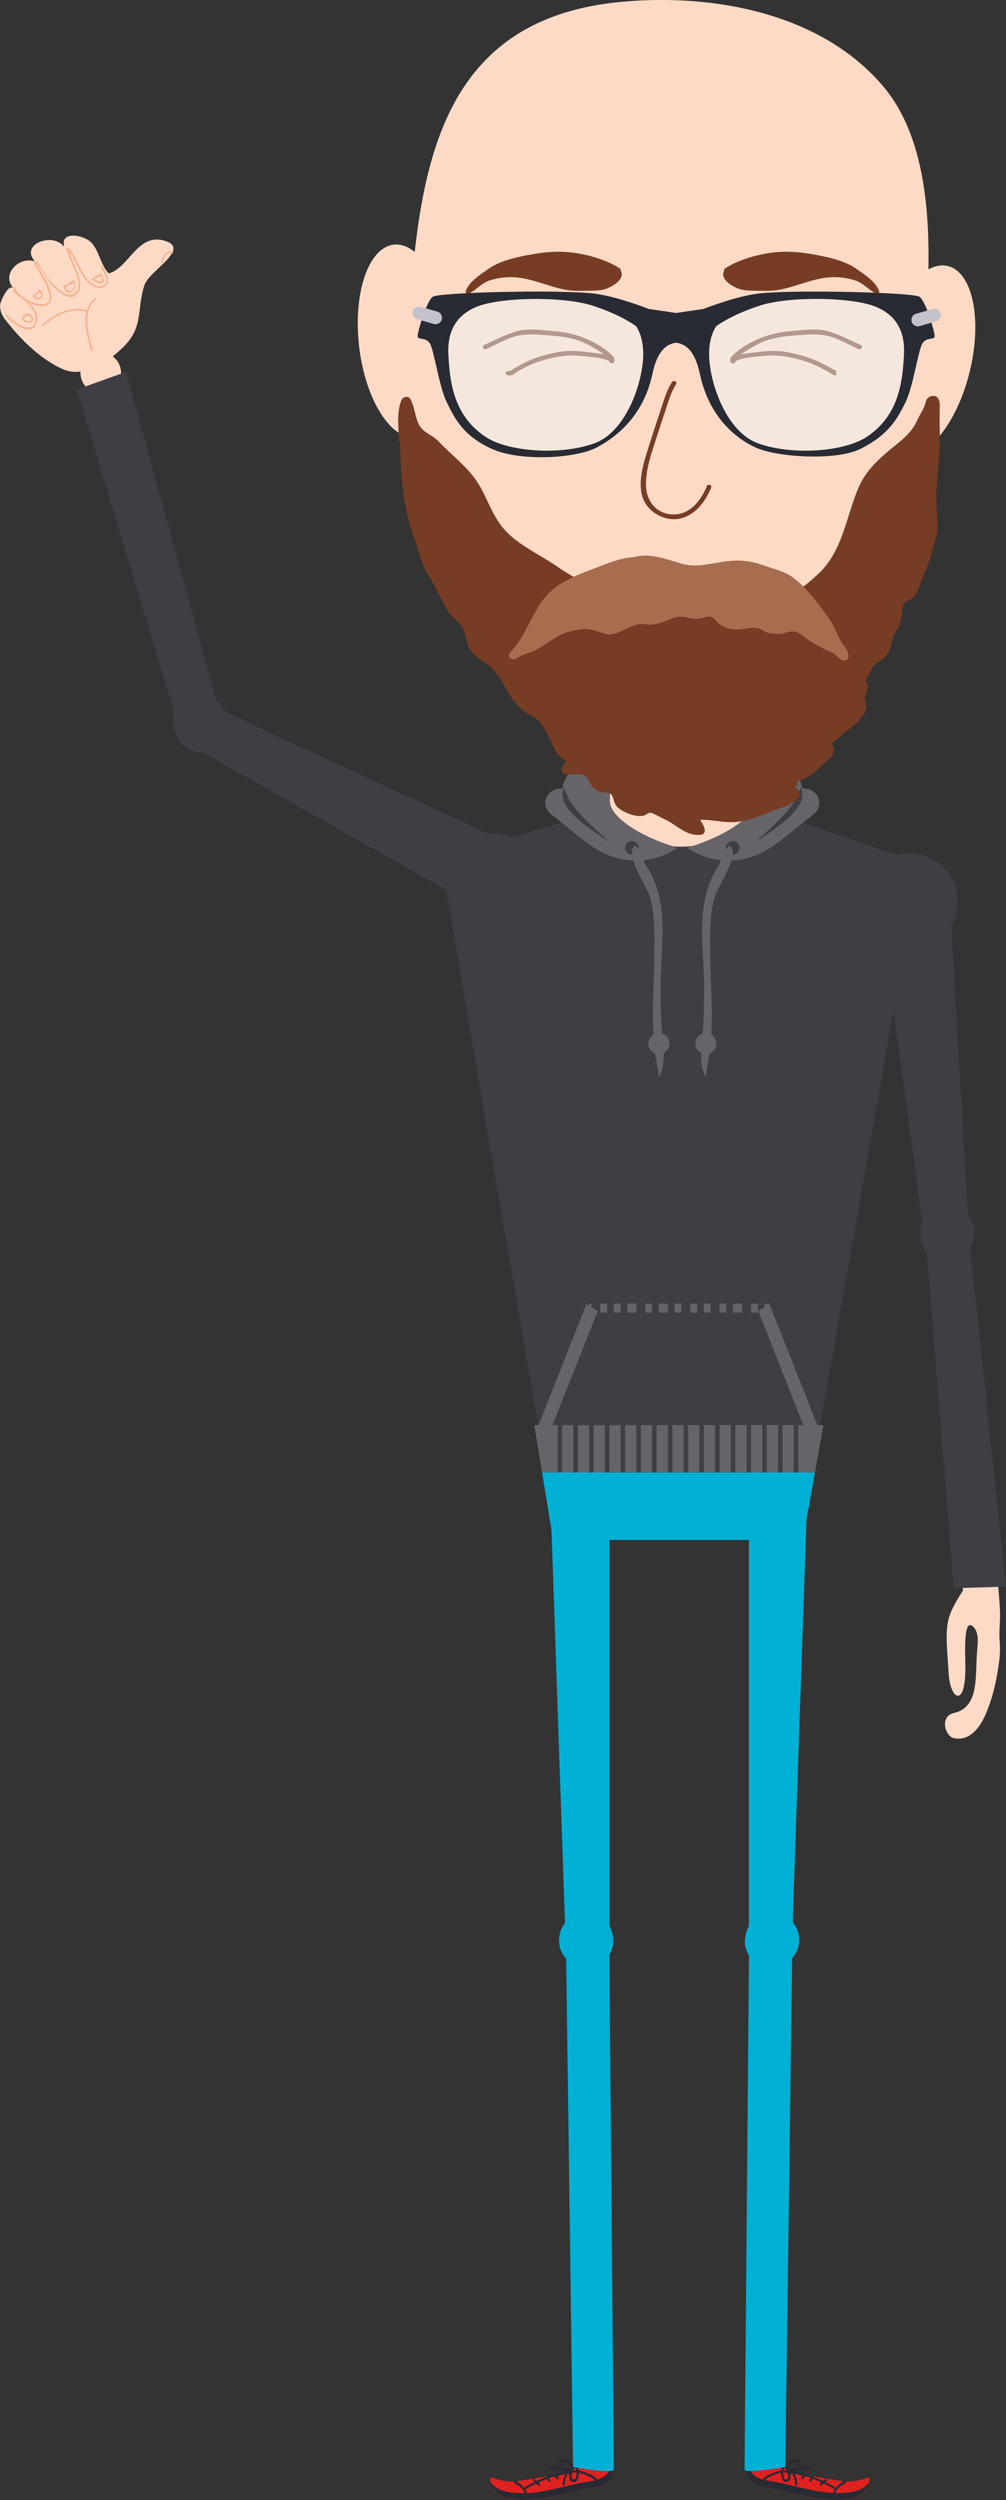 <?xml version="1.0" encoding="UTF-8"?>
<svg id="Layer_1" data-name="Layer 1" xmlns="http://www.w3.org/2000/svg" viewBox="0 0 193.33 480.08">
  <rect x="0" y="0" width="193.33" height="480.08" fill="#333333" stroke="none"/>
  <defs>
    <style>
      .cls-1 {
        fill: #666469;
      }

      .cls-1, .cls-2, .cls-3, .cls-4, .cls-5, .cls-6, .cls-7, .cls-8, .cls-9, .cls-10, .cls-11 {
        stroke-width: 0px;
      }

      .cls-2 {
        fill: #e12120;
      }

      .cls-3 {
        fill: #a86d4f;
      }

      .cls-4 {
        fill: #fddac6;
      }

      .cls-5 {
        fill: #403d44;
      }

      .cls-6 {
        fill: #763c24;
      }

      .cls-7 {
        fill: #c3c3cb;
      }

      .cls-8 {
        fill: #f5b591;
      }

      .cls-9 {
        fill: #282b34;
      }

      .cls-10 {
        fill: #00b0d5;
      }

      .cls-11 {
        fill: #eff4f7;
        opacity: .5;
      }
    </style>
  </defs>
  <g>
    <path class="cls-4" d="M6.75,50.22c-3.11-3.25,3.45-5.79,5.61-2.78-.93-3.23,3.71-2.3,5.1-.95,1.61,1.57,1.82,4.35,3.43,6.01,3.9-1.01,5.5-7.81,10.72-6.28,5.23,1.52-2.99,5.76-3.88,8.6-1.5,4.78-.1,7.93-4.02,11.81-.6.59-1.3,1.22-2.05,1.81,1.61,1.17,2.09,3.4,1.06,5.15-1.1,1.86-3.5,2.47-5.35,1.37-1.3-.77-1.99-2.19-1.9-3.6-1.1.13-2.22.02-3.3-.43-3.76-1.58-7.55-5.1-10.11-8.24-1.04-1.27-2.21-2.45-2.02-4.25.05-.5,1.57-4.13,2.59-3.05-2.53-2.69,1.09-6.32,4.14-5.15Z"/>
    <g>
      <path class="cls-8" d="M19.68,51.05c.72,1.2,2.08,3.75-.22,4.24-1.24.26-2.68-1.03-3.32-1.93-1.27-1.8-1.78-4-3.34-5.62-.15-.15.09-.38.24-.23,1.39,1.44,1.97,3.31,2.94,5.02.65,1.15,2.31,2.94,3.81,2.32,1.34-.56.41-2.49-.26-3.11-.04-.04-.06-.11-.04-.16.05-.18-.02-.22-.11-.36-.11-.18.18-.34.29-.16h0Z"/>
      <path class="cls-8" d="M12.94,47.65c.56.58.57,1.43.9,2.17.5,1.1.97,2.19,1.32,3.35.42,1.39.49,3.02-.99,3.73-1.18.57-2.66-.69-3.47-1.38-1.73-1.46-2.38-3.93-4.13-5.26-.17-.13,0-.42.17-.29.84.64,1.35,1.64,1.89,2.52.87,1.41,1.85,2.53,3.2,3.5,1.2.86,3.02.96,3.26-.97.11-.91-.28-1.92-.58-2.76-.32-.91-.75-1.8-1.15-2.68-.22-.48-.32-1.34-.67-1.7-.15-.15.09-.38.24-.23h0Z"/>
      <path class="cls-8" d="M6.78,50.44c.9,1.4,4.88,6.83,2.23,8.16-1.82.92-5.92-1.43-6.4-3.29-.05-.21.27-.29.32-.08.47,1.84,4.05,3.49,5.78,3.12,2.55-.55-1.53-6.67-2.23-7.76-.12-.18.18-.34.29-.16h0Z"/>
      <path class="cls-8" d="M2.77,55.71c1.69,1.61,5.54,3.74,4.09,6.7-1.11,2.27-4.9-.57-5.74-1.73-.12-.17.17-.33.29-.16.9,1.24,5.06,3.98,5.36.97.26-2.62-2.66-4.03-4.25-5.55-.16-.15.08-.38.24-.23h0Z"/>
      <path class="cls-8" d="M19.26,52.64c.38.28,1.16,1.37.42,1.72-.61.29-1.42-.28-1.93-.58-.09-.05-.11-.19-.03-.26.49-.4,1.05-.68,1.62-.95.19-.09.36.2.16.29-.54.26-1.08.52-1.55.9,0-.09-.02-.18-.03-.26.35.21.71.41,1.1.55.19.06.49.15.58-.1.13-.38-.22-.81-.51-1.02-.17-.12,0-.41.17-.29h0Z"/>
      <path class="cls-8" d="M13.89,53.83c.97,0,.57,1.33.26,1.8-.21.31-.54.6-.94.55-.57-.06-.87-.73-1.06-1.18-.05-.12.01-.23.15-.25.63-.07,1.11-.53,1.66-.81.19-.1.48.27.29.37-.61.31-1.47.57-1.69.93l.15-.25c-.22.37.69,1.38,1.29.54.17-.24.56-1.34-.04-1.33-.21,0-.28-.37-.06-.37h0Z"/>
      <path class="cls-8" d="M7.54,55.63c.58.29.97.98.47,1.54-.53.6-1.28.32-1.71-.24-.07-.09-.06-.19.04-.26.37-.25.72-.55,1.1-.8.18-.12.34.17.16.29-.37.25-.72.55-1.1.8.01-.09.03-.17.04-.26.3.39.77.69,1.19.29.42-.4.03-.88-.36-1.07-.19-.1-.02-.38.17-.29h0Z"/>
      <path class="cls-8" d="M4.84,60.3c.75-.19,1.51.18,1.54,1.02.02.49-.51.65-.9.65-.41,0-.96-.16-1.17-.55-.29-.54.53-.93.89-1.08.19-.08.36.21.16.29-.18.07-.88.33-.76.63.09.22.43.3.63.35.24.05.56.06.75-.12.1-.1.06-.26.03-.38-.15-.51-.63-.61-1.09-.5-.21.05-.29-.27-.08-.32h0Z"/>
      <path class="cls-8" d="M33.1,48.59c-1.09-.19-1.67.83-1.77,1.78-.02.21-.35.21-.33,0,.12-1.18.87-2.32,2.19-2.09.21.04.12.36-.09.32h0Z"/>
      <path class="cls-8" d="M18.39,57.55c-1.5,1.21-1.69,2.96-1.57,4.77.06.95.27,1.89.48,2.82.07.29.14.58.21.87.04.14.07.27.11.41.21.29.18.44-.1.44-.04-.21.28-.29.32-.08.02.11.04.22.07.32.01.05,0,.13-.05.16-.03.02-.06.05-.09.07-.1.07-.24.05-.28-.08-.79-3.05-2.27-7.57.67-9.94.16-.13.4.1.23.24h0Z"/>
      <path class="cls-8" d="M16.47,59.86c-3.04-.85-5.89.77-8.11,2.72-.16.14-.39-.1-.23-.24,2.31-2.03,5.28-3.68,8.43-2.8.21.06.12.38-.09.32h0Z"/>
    </g>
  </g>
  <g>
    <rect class="cls-4" x="117.11" y="128" width="27.66" height="49.28"/>
    <path class="cls-5" d="M176.47,165.61l-30.98-10.66s-5.04,7.64-14.55,7.64-13.83-7.35-13.83-7.35l-32.28,9.51c-.36-.04,19.88,116.28,19.88,116.28h51.58s19.02-106.19,20.17-115.41Z"/>
    <g>
      <path class="cls-2" d="M117.44,473.48c.24-.46.38-.99.38-1.55,0-1.83-1.48-3.31-3.31-3.31s-3.31,1.48-3.31,3.31c0,.48.1.94.29,1.35,0,0,0,0,0,0-1.21.33-2.38,1.17-3.6,1.57-1.53.5-3.01.74-4.61.99-1.67.26-3.42.66-5.07.68-1.54.02-2.6-.43-3.98-.81-.28,5.38,7.52,4.6,11.21,3.86,2.34-.47,4.75-1.11,7.06-1.58,1.87-.38,4.6-.48,5.19-2.73.2-.76.08-1.34-.24-1.77,0,0,0,0,0,0Z"/>
      <path class="cls-9" d="M117.48,474.53c-.1-.02-.19-.05-.29-.07-.04,0-.07-.02-.1-.04-.44.97-1.36,1.45-2.37,1.74.02-.07.01-.14-.05-.2-.55-.61-1.66-1-2.41-1.28-.33-.12-.67-.2-1.02-.25-.06-.54-.28-.97-.76-.99-.11,0-.18.07-.2.15-.02-.03-.06-.06-.1-.07-.17-.05-.4-.66-.56-.82-.26-.27-.68-.34-1.03-.4-.65-.12-1.13.18-1.32.82-.08.25-.05.48.04.67-.5-.05-.98,0-1.51.01-.28,0-.28.44,0,.43.71-.02,1.36-.07,2.06.09.11.05.23.1.36.12.06.01.13.02.19.02.09.03.18.05.27.08-.71.13-1.36.46-2.07.58-.61.1-1.14.28-1.71.53-.58.26-1.16.5-1.74.75-.07-.06-.14-.12-.21-.16-.08-.05-.15-.09-.2-.17-.11-.18-.33-.11-.33.11v.07c0,.13.03.2.13.21.08.05.12.1.21.15-.63.28-1.27.59-1.87.97-.08.05-.12.14-.11.21-.4-.52-.98-.96-1.47-1.18-.03-.08-.11-.22-.21-.22h-.14c-.27,0-.28.49-.01.5.01.02.03.07.05.08.64.27,1.62,1,1.81,1.77-2.68.09-5.45-.32-6.54-2.19.59,4.41,7.7,3.68,11.18,2.99,2.34-.47,4.75-1.11,7.06-1.57,1.87-.38,4.6-.48,5.19-2.73.07-.26.09-.49.09-.7-.1,0-.2,0-.31-.02ZM110.37,474.06c.07-.05.09-.12.09-.19,0,0,0,0,.01,0,.18,0,.27.23.3.51-.21-.01-.41-.01-.62,0,.06-.14.13-.26.21-.32ZM110.8,474.81c0,.39-.06.79-.1.9-.19.68-.94.51-.83-.25.02-.14.07-.39.14-.65.26-.02.52-.02.78,0ZM108.51,474.03s-.08,0-.11,0c-.13-.04-.26-.07-.38-.1-.56-.32-.38-1.21.34-1.22.56,0,1.02.26,1.24.76.08.17.15.3.28.39-.2.11-.39.18-.7.17-.22,0-.45,0-.67,0ZM112.07,476.69c-2.31.47-4.72,1.11-7.06,1.58-1.03.21-2.37.41-3.77.49-.05-.27-.18-.54-.35-.79.06.03.13.04.2,0,.64-.41,1.3-.74,1.98-1.05.12.13.22.26.35.37.21.17.52-.13.31-.31-.01,0-.11-.12-.09-.05-.02-.06-.06-.1-.1-.15-.02-.02-.04-.04-.05-.06.2-.09.39-.17.59-.25.34-.14.69-.29,1.03-.43.09.17.19.32.3.48.16.23.53.01.37-.22-.1-.14-.21-.27-.29-.42.08-.03.15-.07.23-.1.31-.13.63-.18.96-.23,0,.03,0,.07.02.11.09.18.19.33.37.44.24.14.46-.23.22-.37-.1-.06-.15-.15-.19-.25.1-.02.19-.04.29-.07.4-.13.82-.25,1.25-.34-.28.59-.48,1.25-.51,1.9,0,.01-.08.02-.08.04v.07c0,.28.5.28.5,0,.01-.73.21-1.49.58-2.12,0,0,.02,0,.02,0,0,0,.03,0,.03,0,.08.12.15.23.25.34,0,0,0,0,.01,0-.04.26-.05.51,0,.68.14.55.86.92,1.33.49.26-.25.47-.92.49-1.57.08.01.16.02.23.03.71.14,2.35.81,2.86,1.37-.78.19-1.58.29-2.28.43Z"/>
    </g>
    <g>
      <path class="cls-2" d="M143.88,473.48c-.24-.46-.38-.99-.38-1.55,0-1.83,1.48-3.31,3.31-3.31s3.31,1.48,3.31,3.31c0,.48-.1.94-.29,1.35,0,0,0,0,0,0,1.21.33,2.38,1.17,3.6,1.57,1.53.5,3.01.74,4.61.99,1.67.26,3.42.66,5.07.68,1.54.02,2.6-.43,3.98-.81.28,5.38-7.52,4.6-11.21,3.86-2.34-.47-4.75-1.11-7.06-1.58-1.87-.38-4.6-.48-5.19-2.73-.2-.76-.08-1.34.24-1.77,0,0,0,0,0,0Z"/>
      <path class="cls-9" d="M143.54,474.54c0,.21.03.45.09.7.59,2.25,3.32,2.36,5.19,2.73,2.31.47,4.72,1.11,7.06,1.57,3.48.7,10.59,1.42,11.18-2.99-1.08,1.86-3.86,2.28-6.54,2.19.18-.78,1.17-1.5,1.81-1.77.02,0,.03-.06.05-.08.27-.01.26-.5-.01-.5h-.14c-.09,0-.18.13-.21.22-.49.23-1.07.66-1.47,1.18.01-.08-.02-.16-.11-.21-.6-.38-1.23-.69-1.87-.97.08-.05.13-.09.21-.15.1,0,.13-.07.13-.21v-.07c0-.22-.22-.29-.33-.11-.05.08-.12.12-.2.17-.08.05-.14.11-.21.16-.58-.25-1.16-.49-1.74-.75-.56-.26-1.09-.43-1.71-.53-.71-.12-1.36-.45-2.07-.58.09-.03.18-.05.27-.08.06,0,.13-.01.19-.02.12-.02.24-.07.36-.12.71-.15,1.35-.11,2.06-.09.28,0,.28-.42,0-.43-.53-.02-1.01-.06-1.51-.01.09-.19.11-.42.04-.67-.19-.63-.67-.93-1.32-.82-.34.06-.77.13-1.03.4-.15.16-.39.77-.56.82-.05.01-.08.04-.1.07-.02-.08-.09-.15-.2-.15-.47.01-.7.45-.76.99-.35.05-.69.13-1.02.25-.75.28-1.87.67-2.41,1.28-.06.06-.06.14-.05.2-1.02-.29-1.93-.77-2.37-1.74-.04.01-.06.03-.1.04-.1.02-.19.05-.29.07-.1.02-.2.02-.31.02ZM151.16,474.38c-.21,0-.41,0-.62,0,.03-.29.12-.51.3-.51,0,0,0,0,.01,0,0,.07.02.14.09.19.08.06.15.18.21.32ZM151.31,474.82c.07.25.12.5.14.65.12.76-.64.94-.83.25-.03-.11-.09-.51-.1-.9.26-.01.52-.01.78,0ZM152.14,474.03c-.31,0-.5-.06-.7-.17.13-.09.21-.22.28-.39.23-.5.68-.77,1.24-.76.72,0,.9.9.34,1.22-.13.03-.26.07-.38.1-.04,0-.07,0-.11,0-.22,0-.45-.01-.67,0ZM146.98,476.26c.51-.56,2.15-1.23,2.86-1.37.08-.01.16-.02.23-.03.02.65.22,1.33.49,1.57.47.44,1.19.06,1.33-.49.04-.17.04-.42,0-.68,0,0,0,0,.01,0,.11-.11.18-.22.25-.34,0,0,.03,0,.03,0,0,0,.02,0,.02,0,.37.64.57,1.39.58,2.12,0,.28.5.28.5,0v-.07s-.08-.02-.08-.04c-.02-.65-.23-1.31-.51-1.9.43.1.85.21,1.25.34.09.03.19.05.29.07-.05.1-.1.19-.19.25-.24.14-.02.52.22.37.18-.1.28-.26.37-.44.02-.04.02-.07.02-.11.33.05.65.1.96.23.08.03.15.07.23.1-.08.15-.19.28-.29.42-.16.23.22.45.37.22.11-.16.22-.31.3-.48.34.14.69.29,1.03.43.2.08.39.17.59.25-.02.02-.04.04-.05.06-.04.04-.09.08-.1.15.02-.08-.08.04-.09.05-.22.18.09.48.31.31.13-.11.24-.24.35-.37.68.31,1.34.65,1.98,1.05.07.05.14.04.2,0-.17.25-.3.52-.35.79-1.4-.08-2.75-.28-3.77-.49-2.34-.47-4.75-1.11-7.06-1.58-.7-.14-1.5-.24-2.28-.43Z"/>
    </g>
    <path class="cls-10" d="M117.11,375.14c.46-.77.72-1.67.72-2.63,0-2.86-2.32-5.19-5.19-5.19s-5.19,2.32-5.19,5.19c0,1.34.51,2.56,1.35,3.48l1.33,97.75s7.73,1.4,7.83.43l-.86-99.04Z"/>
    <path class="cls-10" d="M143.93,375.14c-.46-.77-.72-1.67-.72-2.63,0-2.86,2.32-5.19,5.19-5.19s5.19,2.32,5.19,5.19c0,1.34-.51,2.56-1.35,3.48l-1.33,97.75s-7.73,1.4-7.83.43l.86-99.04Z"/>
    <path class="cls-10" d="M117.11,370.41v-92.41h-11.67l3.15,91.74c-.71.83-1.14,1.93-1.14,3.07,0,2.67,2.32,4.87,5.19,4.87s5.19-2.15,5.19-4.83c0-.9-.27-1.72-.72-2.44Z"/>
    <path class="cls-5" d="M103.38,164.78c-1.98-3.45-5.88-5.04-9.5-4.62h0s-50.63-23.45-50.63-23.45c-.53-.93-1.36-1.67-2.41-2.14-2.61-1.17-5.69.02-6.86,2.63-1.17,2.61,0,5.69,2.61,6.86.79.35,1.61.49,2.42.45l47.12,26.6c.18,1.02.53,2.03,1.08,2.98,2.55,4.45,8.26,5.96,12.71,3.4,4.45-2.55,6.01-8.27,3.46-12.72ZM90.65,161.42c-.25.15-.49.3-.73.47.23-.17.47-.32.73-.47Z"/>
    <path class="cls-5" d="M33.5,136.9c-.33,1.07-.37,2.25.03,3.4.93,2.71,3.9,4.16,6.61,3.23,2.71-.93,4.16-3.87,3.24-6.58-.36-1.04-1-1.89-1.83-2.49l-17.33-63.05-9.46,3.4,18.75,62.1s0,0,0,0Z"/>
    <path class="cls-4" d="M181.97,329.81c.44-.65,1.09-.8,1.71-.96,1.05-.28,1.98-.89,2.66-1.99,1.13-1.8,1.19-4.42,1.28-6.6.04-1.11.07-2.22.17-3.33.14-1.59.35-3.37-.69-4.48-1.48-1.59-1.56,2.06-1.61,3.19-.1,2.45.21,4.93-.12,7.36-.13.94-.44,2.89-1.47,2.6-.56-.16-.94-1.07-1.15-1.67-.37-1.09-.44-2.38-.5-3.56-.15-2.66-.5-5.44-.21-8.11.27-2.48,1.64-4.66,2.85-6.56.06-.09.12-.18.18-.27,0-.06-.01-.13-.02-.2-.03-.24-.06-.55-.11-.92-.08-.43-.11-.88-.09-1.34.02-.43.1-.83.21-1.22.03-1.74,1.4-3.18,3.17-3.26,1.83-.08,3.51,1.34,3.59,3.16.01.27.07.54.07.79h0c0,.18-.11.36-.1.54.02.75.02,1.49.09,2.24.14,1.77.32,3.53.3,5.33-.02,1.49-.19,2.93-.08,4.42.11,1.43.09,2.68-.09,4.1-.45,3.49-1.24,7.03-2.6,10.14-1.34,3.07-3.39,5.19-6.17,4.55-1.2-.28-2.21-2.58-1.27-3.95Z"/>
    <path class="cls-5" d="M178.09,240.31c-.7-.88-1.16-1.97-1.22-3.17-.12-2.86,2.11-5.3,4.97-5.42,2.86-.12,5.29,2.09,5.42,4.95.05,1.1-.25,2.12-.79,2.99l6.86,65.03-10.05.29-5.19-64.66s0,0,0,0Z"/>
    <path class="cls-5" d="M169.04,165.92c-4.01,3.2-4.72,9.05-1.52,13.07.68.86,1.49,1.55,2.38,2.1l7.37,53.61c-.34.73-.52,1.55-.48,2.41.12,2.86,2.56,5.08,5.42,4.95,2.86-.12,5.1-2.55,4.98-5.41-.05-1.15-.49-2.2-1.16-3.03l-3.21-55.71h0c1.73-3.2,1.75-7.42-.73-10.53-3.2-4.01-9.02-4.67-13.04-1.47ZM179.88,180.97c.24-.16.48-.32.7-.5-.23.18-.46.35-.7.5Z"/>
    <path class="cls-10" d="M143.91,370.41v-92.41h11.55l-3.15,91.74c.71.83,1.14,1.93,1.14,3.07,0,2.67-2.32,4.87-5.19,4.87s-5.12-2.15-5.12-4.83c0-.9.35-1.72.78-2.44Z"/>
    <polygon class="cls-10" points="106.3 295.72 154.28 295.72 156.62 282.75 104.17 282.75 106.3 295.72"/>
    <g>
      <g>
        <path class="cls-1" d="M117.54,142.84c-1.35,1.32-4.72,3.19-6.45,4.32-1.78,1.16-2.68,2.2-3.03,4.25-3.17-.07-4.44,3.29-1.95,5.15,2.29,1.72,5.52,4.56,7.97,6.16,4.97,3.26,10.95,3.53,16.14.07-3.96-1.15-9.68-3.59-12.1-6.7-1.23-1.58-.87-2.59-.87-4.03s.29-9.22.29-9.22Z"/>
        <path class="cls-5" d="M108.46,151.34c1.17,4.2,5.63,7.44,8.61,10.34-2.58-1.89-10.8-6.45-8.61-10.56v.22Z"/>
        <circle class="cls-5" cx="121.43" cy="162.8" r="1.3"/>
        <circle class="cls-1" cx="126.62" cy="200.4" r="2.02"/>
        <path class="cls-1" d="M124.94,172.31c.98,3.37.82,6.94.82,10.6,0,7.17-.88,14.2.44,21.16.17.88.33,1.81.41,2.74,1.65-2.74.65-6.91.49-10.08-.18-3.54-.23-7.26-.05-10.81.35-6.92,1-13.6-2.76-19.5,0,0,0-.01-.01-.02-.83-1.31-1-2.95-2.18-4.03-2.37,1.28,2.3,8.08,2.84,9.93Z"/>
      </g>
      <g>
        <path class="cls-1" d="M144.71,142.84c1.35,1.32,4.72,3.19,6.45,4.32,1.78,1.16,2.68,2.2,3.03,4.25,3.17-.07,4.44,3.29,1.95,5.15-2.29,1.72-5.52,4.56-7.97,6.16-4.97,3.26-10.95,3.53-16.14.07,3.96-1.15,9.68-3.59,12.1-6.7,1.23-1.58.87-2.59.87-4.03s-.29-9.22-.29-9.22Z"/>
        <path class="cls-5" d="M153.85,151.34c-1.3,4.2-5.63,7.44-8.61,10.34,2.58-1.89,10.77-6.45,8.61-10.56v.22Z"/>
        <circle class="cls-5" cx="140.82" cy="162.8" r="1.3"/>
        <circle class="cls-1" cx="135.64" cy="200.4" r="2.02"/>
        <path class="cls-1" d="M137.32,172.31c-.98,3.37-.82,6.94-.82,10.6,0,7.17.88,14.2-.44,21.16-.17.88-.33,1.81-.41,2.74-1.65-2.74-.65-6.91-.49-10.08.18-3.54.23-7.26.05-10.81-.35-6.92-1-13.6,2.76-19.5,0,0,0-.01.01-.02.83-1.31,1-2.95,2.18-4.03,2.37,1.28-2.3,8.08-2.84,9.93Z"/>
      </g>
    </g>
    <g>
      <polygon class="cls-1" points="105.53 275.33 103.37 274.02 112.71 250.42 114.87 251.74 105.53 275.33"/>
      <polygon class="cls-1" points="155.05 275.33 157.21 274.02 147.88 250.42 145.72 251.74 155.05 275.33"/>
      <g>
        <rect class="cls-1" x="113.22" y="250.33" width=".43" height="1.73"/>
        <path class="cls-1" d="M145.64,252.06h-1.3v-1.73h1.3v1.73ZM142.61,252.06h-1.73v-1.73h1.73v1.73ZM139.58,252.06h-1.3v-1.73h1.3v1.73ZM136.56,252.06h-1.3v-1.73h1.3v1.73ZM133.97,252.06h-1.3v-1.73h1.3v1.73ZM130.94,252.06h-1.3v-1.73h1.3v1.73ZM128.35,252.06h-1.73v-1.73h1.73v1.73ZM125.32,252.06h-1.3v-1.73h1.3v1.73ZM122.29,252.06h-1.73v-1.73h1.73v1.73ZM119.27,252.06h-1.3v-1.73h1.3v1.73ZM116.68,252.06h-1.3v-1.73h1.3v1.73Z"/>
        <rect class="cls-1" x="146.93" y="250.33" width=".86" height="1.73"/>
      </g>
    </g>
    <polygon class="cls-1" points="103.1 276.26 104.17 282.75 156.62 282.75 157.79 276.26 158.26 273.67 102.68 273.67 103.1 276.26"/>
    <g>
      <rect class="cls-5" x="107.17" y="273.67" width=".86" height="9.08"/>
      <rect class="cls-5" x="110.19" y="273.67" width=".86" height="9.08"/>
      <rect class="cls-5" x="113.22" y="273.67" width=".86" height="9.08"/>
      <rect class="cls-5" x="116.24" y="273.67" width=".86" height="9.08"/>
      <rect class="cls-5" x="119.27" y="273.67" width=".86" height="9.08"/>
      <rect class="cls-5" x="122.29" y="273.67" width=".86" height="9.08"/>
      <rect class="cls-5" x="125.32" y="273.67" width=".86" height="9.08"/>
      <rect class="cls-5" x="128.35" y="273.67" width=".86" height="9.08"/>
      <rect class="cls-5" x="131.37" y="273.67" width=".86" height="9.08"/>
      <rect class="cls-5" x="134.4" y="273.67" width=".86" height="9.08"/>
      <rect class="cls-5" x="137.42" y="273.67" width=".86" height="9.08"/>
      <rect class="cls-5" x="140.45" y="273.67" width=".86" height="9.08"/>
      <rect class="cls-5" x="143.47" y="273.67" width=".86" height="9.08"/>
      <rect class="cls-5" x="146.5" y="273.67" width=".86" height="9.08"/>
      <rect class="cls-5" x="149.53" y="273.67" width=".86" height="9.08"/>
      <rect class="cls-5" x="152.55" y="273.67" width=".86" height="9.08"/>
    </g>
  </g>
  <g>
    <path class="cls-4" d="M186.38,71.27c-2.41,10-8.22,17.18-12.97,16.03-4.75-1.15-6.65-10.18-4.23-20.18,2.41-10,8.22-17.18,12.97-16.03,4.75,1.15,6.65,10.18,4.23,20.18Z"/>
    <path class="cls-4" d="M86.59,64.46c1.18,10.22-1.79,18.96-6.65,19.52-4.85.56-9.75-7.27-10.93-17.48-1.18-10.22,1.79-18.96,6.65-19.52,4.85-.56,9.75,7.27,10.93,17.49Z"/>
    <path class="cls-4" d="M169.64,16.47C157.76,2.57,137.37-1.25,119.66.33c-38.06,3.4-39.37,36.56-41.48,66.66-.66,9.4,1.09,28.61,1.99,37.06.83,7.81,26.7,29.07,34.35,29.48,7.12.4,16.71,2.01,23.74.86,8.59-1.36,35.68-16.42,36.16-24.43.38-6.41,3.82-43.94,3.2-44.02,1.13-14.58,2.76-36.91-7.97-49.46Z"/>
  </g>
  <g>
    <path class="cls-6" d="M135.82,93.4c-1.04,2.57-3.08,5.26-6.08,5.39-3.31.14-5.49-2.31-5.59-5.46-.1-3.33,1.17-6.63,2.16-9.75.51-1.6,1.04-3.19,1.58-4.79.57-1.69,1.05-3.48,2.03-4.98.32-.48-.45-.92-.77-.45-1.04,1.57-1.52,3.42-2.12,5.19-.72,2.09-1.39,4.2-2.06,6.3-1.03,3.23-2.85,8.12-1.15,11.43,1.21,2.37,4.19,3.87,6.84,3.3,2.97-.64,4.93-3.28,6.01-5.96.21-.53-.64-.76-.86-.24Z"/>
    <path class="cls-6" d="M165.43,66.25c-2.13-.92-4.19-2.07-6.44-2.68-2.23-.59-4.98-.13-7.25.05-2.15.17-4.19.66-6.17,1.54-1.75.77-3.87,2.01-5.12,3.49-.1.12-.12.25-.1.38-.02.08-.02.16-.01.24,0,.06.02.11.02.17.02.13.17.29.3.31.06,0,.11.02.17.02.31.04.52-.2.55-.44,1.59-.73,3.52-.78,5.22-.97,1.98-.22,3.86-.06,5.8.38,1.84.43,3.76,1.03,5.41,1.95.61.34,1.36.62,1.91,1.05.4.31.98.37.98.37v-.87s-1.07-.6-1.42-.78c-.76-.4-1.55-.83-2.34-1.17-1.82-.78-3.8-1.32-5.74-1.68-1.89-.35-3.76-.22-5.66.01-1.06.13-2.15.22-3.19.47.89-.67,1.91-1.24,2.84-1.76,1.99-1.12,4.29-1.64,6.54-1.82,2.27-.19,4.76-.51,7.02-.08,2.17.41,4.23,1.73,6.24,2.59.51.22.96-.53.44-.75Z"/>
    <path class="cls-6" d="M168.93,55.84c-.68-1.82-2.81-3.12-4.33-4.2-2.42-1.7-5.8-2.35-8.64-2.85-2.75-.48-5.47-.62-8.23-.19-2.81.44-5.93,1.39-8.35,2.91-.17.1-.22.27-.2.43-.85,1.62,1.25,2.87,2.52,3.41,1.08.46,2.3.46,3.46.48,1.61.02,3.11.1,4.7-.2,3.22-.62,6.28-2.13,9.57-2.38,1.64-.13,3.43.11,4.98.62,1.5.49,2.5,1.79,3.9,2.49.31.15.79-.1.64-.5Z"/>
    <path class="cls-6" d="M93.01,66.25c2.13-.92,4.19-2.07,6.44-2.68,2.23-.59,4.98-.13,7.25.05,2.16.17,4.19.66,6.17,1.54,1.75.77,3.87,2.01,5.12,3.49.1.12.12.25.1.38.02.08.02.16.01.24,0,.06-.02.11-.02.17-.02.13-.17.29-.3.31-.06,0-.11.02-.17.02-.31.04-.52-.2-.55-.44-1.59-.73-3.52-.78-5.22-.97-1.98-.22-3.86-.06-5.8.38-1.84.43-3.76,1.03-5.41,1.95-.61.34-1.18.62-1.74,1.05-.4.31-.81.37-.81.37-1.28,0-1.28-.87,0-.87,0,0,.89-.6,1.24-.78.76-.4,1.46-.83,2.25-1.17,1.82-.78,3.76-1.32,5.7-1.68,1.89-.35,3.74-.22,5.64.01,1.06.13,2.14.22,3.18.47-.89-.67-1.92-1.24-2.84-1.76-1.99-1.12-4.29-1.64-6.55-1.82-2.27-.19-4.76-.51-7.02-.08-2.17.41-4.23,1.73-6.24,2.59-.51.22-.96-.53-.44-.75Z"/>
    <path class="cls-6" d="M89.52,55.84c.68-1.82,2.81-3.12,4.34-4.2,2.42-1.7,5.8-2.35,8.64-2.85,2.75-.48,5.47-.62,8.23-.19,2.81.44,5.93,1.39,8.35,2.91.17.1.22.27.2.43.85,1.62-1.25,2.87-2.52,3.41-1.08.46-2.3.46-3.46.48-1.61.02-3.11.1-4.7-.2-3.22-.62-6.28-2.13-9.57-2.38-1.64-.13-3.43.11-4.98.62-1.5.49-2.5,1.79-3.9,2.49-.31.15-.79-.1-.64-.5Z"/>
  </g>
  <g>
    <path class="cls-6" d="M179.01,76.05c-.51.12-.99.58-1.08,1.04-.29,1.41-1.14,2.42-1.71,3.72-1.22,2.74-3.68,4.21-5.98,6.22-2.16,1.88-3.95,3.77-5.09,6.26-2.52,5.54-3.04,12.4-7.89,16.91-2.99,2.77-6.3,5.34-10.58,6.28-2.12.47-4.71.57-6.9.65-2.51.09-5.3.27-7.8-.05-2.33-.3-4.64-.28-6.94-.82-1.74-.4-3.36-1.17-5.11-1.58-4.43-1.03-9.06-3.26-12.67-5.77-3.28-2.27-7.2-3.99-9.94-6.8-2.73-2.79-3.61-6.55-5.68-9.67-1.94-2.91-4.92-5.09-7.34-7.66-1.33-1.41-3.15-1.65-3.95-3.57-.63-1.52-.69-3.12-1.5-4.6-.39-.69-1.44-.4-1.69.2-.96,2.27-.57,5.21-.5,7.57,0,.22.1.4.24.53.05,6.09.47,12.22,2.57,18.07.63,1.73,1.1,3.51,1.73,5.24.62,1.71,1.72,3.12,2.53,4.75.68,1.36,1.45,2.68,2.14,4.04.82,1.62,2.7,2.36,3.3,4.2.39,1.23.51,2.39,1.19,3.54.67,1.14,2.03,1.96,3.15,2.72,2.7,1.84,3.58,5.29,5.65,7.64.96,1.08,2.13,1.99,3.47,2.67,1.51.76,2.21,2.61,2.95,3.96.57,1.03.99,2.54,1.86,3.41.2.2,1.41.97,1.3,1.15-.31.49-.59.82-.79,1.37-.2.54.32.99.89,1.03,1.87.15,3.76-.59,4.43,1.4.33.97,1.1,1.6,2.11,1.97.3.11.86.11,1.17.13,1.26.09,1.22,1.04,1.53,1.87.41,1.08,1.36,1.56,2.44,2.06.88.4,2.15.74,3.15.5.57-.14,1.03-.74,1.66-.48.76.31,1.47.76,2.23,1.09,2.38,1.03,4.31,3.46,7.22,3.06.55-.07.71-.61.65-1-.07-.42-.23-.76-.43-1.13-.13-.22-.26-.44-.39-.65-.01-.04-.03-.06-.04-.1,1.86-.06,3.87.44,5.75.47,3.82.06,6.85-1.88,10.3-2.93.96-.29,4.49-2.07,2.62-3.36-.19-.13-.35-.25-.54-.34.02-.02.05-.04.07-.06.43-.38.47-.8.5-1.24,2.09-.29,3.84-2.29,5.22-3.44,1.82-1.52,2.28-2.45,1.26-3.86.75-.41,1.38-.93,2.04-1.52.99-.91,2.16-1.61,3.09-2.58.56-.58,1.31-1.54,1.55-2.28.36-1.15-.65-1.84-.01-3.05.35-.66.4-1.18.24-1.88-.07-.3-.31-.6-.51-.85.43.52.51-.57.82-1.03.7-1.06.57-1.55,1.84-2.34,1.07-.66,1.68-1.24,2.12-2.33.51-1.26.57-2.42,1.32-3.65.57-.94.86-1.8,1.02-2.87.14-.92-.03-2.27,1.03-2.87.33-.19.9-.35,1.15-.63.89-1,1.17-2.02,1.63-3.22.52-1.37,1.12-2.72,1.62-4.1.43-1.2.56-2.48,1.01-3.7.98-2.59.12-5.54.2-8.22.09-2.97.46-5.98.63-8.96.17-2.87-.06-5.75.07-8.62.04-.84-.25-2.22-1.59-1.89Z"/>
    <path class="cls-3" d="M162.38,124.28c-.69-.94-1.13-1.78-1.59-2.84-.96-2.18-2.44-4.05-3.94-5.96-1.29-1.63-2.63-3.17-4.34-4.49-1.68-1.29-3.42-1.6-5.41-2.3-2.5-.88-4.33-1.22-7.06-.95-2.93.29-6.02,1.38-8.92.54-3.18-.92-6.39-2.2-9.43-1.26-2.38.04-5.18,1.29-7.3,2.07-2.43.89-5.12,1.95-7.21,3.38-4.74,3.23-5.33,8.96-9.13,12.77-.79.78.45,1.89,1.31,1.15.81-.69,2.75-1.09,3.75-1.64,1.4-.76,2.64-1.72,4.02-2.52,1.31-.76,2.8-1.11,4.32-1.34,1.86-.28,2.97.25,4.62.78,2.69.89,5.06-2.21,7.85-1.8,1.29.19,2.29,0,3.5-.41,1.89-.64,2.67-1.43,4.85-.83,1.05.29,1.96.29,2.99-.06,2.08-.7,2.09.88,3.49,1.59,1.05.53,1.92.79,3.14.72,1.81-.1,3.17-.8,4.85.27.91.58,1.93.55,2.99.6.44.02.93-.16,1.33-.28,1.57-.47,2.27-.11,3.4.78,1.13.88,2.45,1.58,3.73,2.27.48.26.92.47,1.44.65.89.32,1.18.88,1.85,1.42.57.47,1.59.16,1.58-.58-.01-.69-.25-1.16-.67-1.74Z"/>
  </g>
  <g>
    <path class="cls-11" d="M137.66,62.63s-1.21,1.51-1.37,4.66c-.27,5.35,3.02,15.5,9.32,17.83,6.31,2.33,16.51,1.75,20.98-1.23,6.17-4.11,6.86-10.56,7.13-15.77.27-5.21-2.15-7.72-5.07-9.05-4.53-2.06-16.87-2.19-22.49-.41-5.62,1.78-8.5,3.98-8.5,3.98Z"/>
    <path class="cls-11" d="M122.23,62.63s1.21,1.51,1.37,4.66c.27,5.35-3.02,15.5-9.32,17.83-6.31,2.33-16.51,1.75-20.98-1.23-6.17-4.11-6.86-10.56-7.13-15.77-.27-5.21,2.15-7.72,5.07-9.05,4.53-2.06,16.87-2.19,22.49-.41,5.62,1.78,8.5,3.98,8.5,3.98Z"/>
    <path class="cls-9" d="M176.74,57c-1.06-.82-22.72-1.39-30.44-.69-4.52.41-11.11,3.02-11.11,3.02l-5.25.77-5.25-.77s-6.58-2.61-11.11-3.02c-7.72-.7-29.39-.14-30.44.69-1.23.96-2.88,6.72-2.88,7.54s1.51.14,2.33,1.37c.82,1.23,1.78,8.36,3.29,11.38s3.03,6.37,8.64,8.91c5.45,2.47,16.16,1.85,20.16-.27,4.86-2.57,9.19-6.99,10.7-14.12.85-4.03,2.43-5.74,4.56-6,2.13.27,3.71,1.98,4.56,6,1.51,7.13,5.76,11.84,10.7,14.12,4.11,1.9,15.49,2.6,20.16.27,5.51-2.75,7.13-5.9,8.64-8.91,1.51-3.02,2.47-10.15,3.29-11.38.82-1.23,2.33-.55,2.33-1.37s-1.65-6.58-2.88-7.54ZM114.28,85.11c-6.31,2.33-16.51,1.75-20.98-1.23-6.17-4.11-6.86-10.56-7.13-15.77-.27-5.21,2.15-7.72,5.07-9.05,4.53-2.06,16.87-2.19,22.49-.41,5.62,1.78,8.5,3.98,8.5,3.98,0,0,1.21,1.51,1.37,4.66.27,5.35-3.02,15.5-9.32,17.83ZM173.72,68.11c-.27,5.21-.96,11.66-7.13,15.77-4.47,2.98-14.67,3.57-20.98,1.23-6.31-2.33-9.6-12.48-9.32-17.83.16-3.15,1.37-4.66,1.37-4.66,0,0,2.88-2.19,8.5-3.98,5.62-1.78,17.96-1.65,22.49.41,2.92,1.33,5.35,3.84,5.07,9.05Z"/>
    <path class="cls-7" d="M84.89,61.37c-.19.65-.87,1.03-1.53.84l-3.16-.91c-.65-.19-1.03-.87-.84-1.53h0c.19-.66.87-1.03,1.53-.84l3.16.91c.66.19,1.03.87.84,1.53h0Z"/>
    <path class="cls-7" d="M175.21,61.78c.19.65.87,1.03,1.53.84l3.16-.91c.65-.19,1.03-.87.84-1.53h0c-.19-.65-.87-1.03-1.53-.84l-3.16.91c-.66.19-1.03.87-.84,1.53h0Z"/>
  </g>
</svg>
